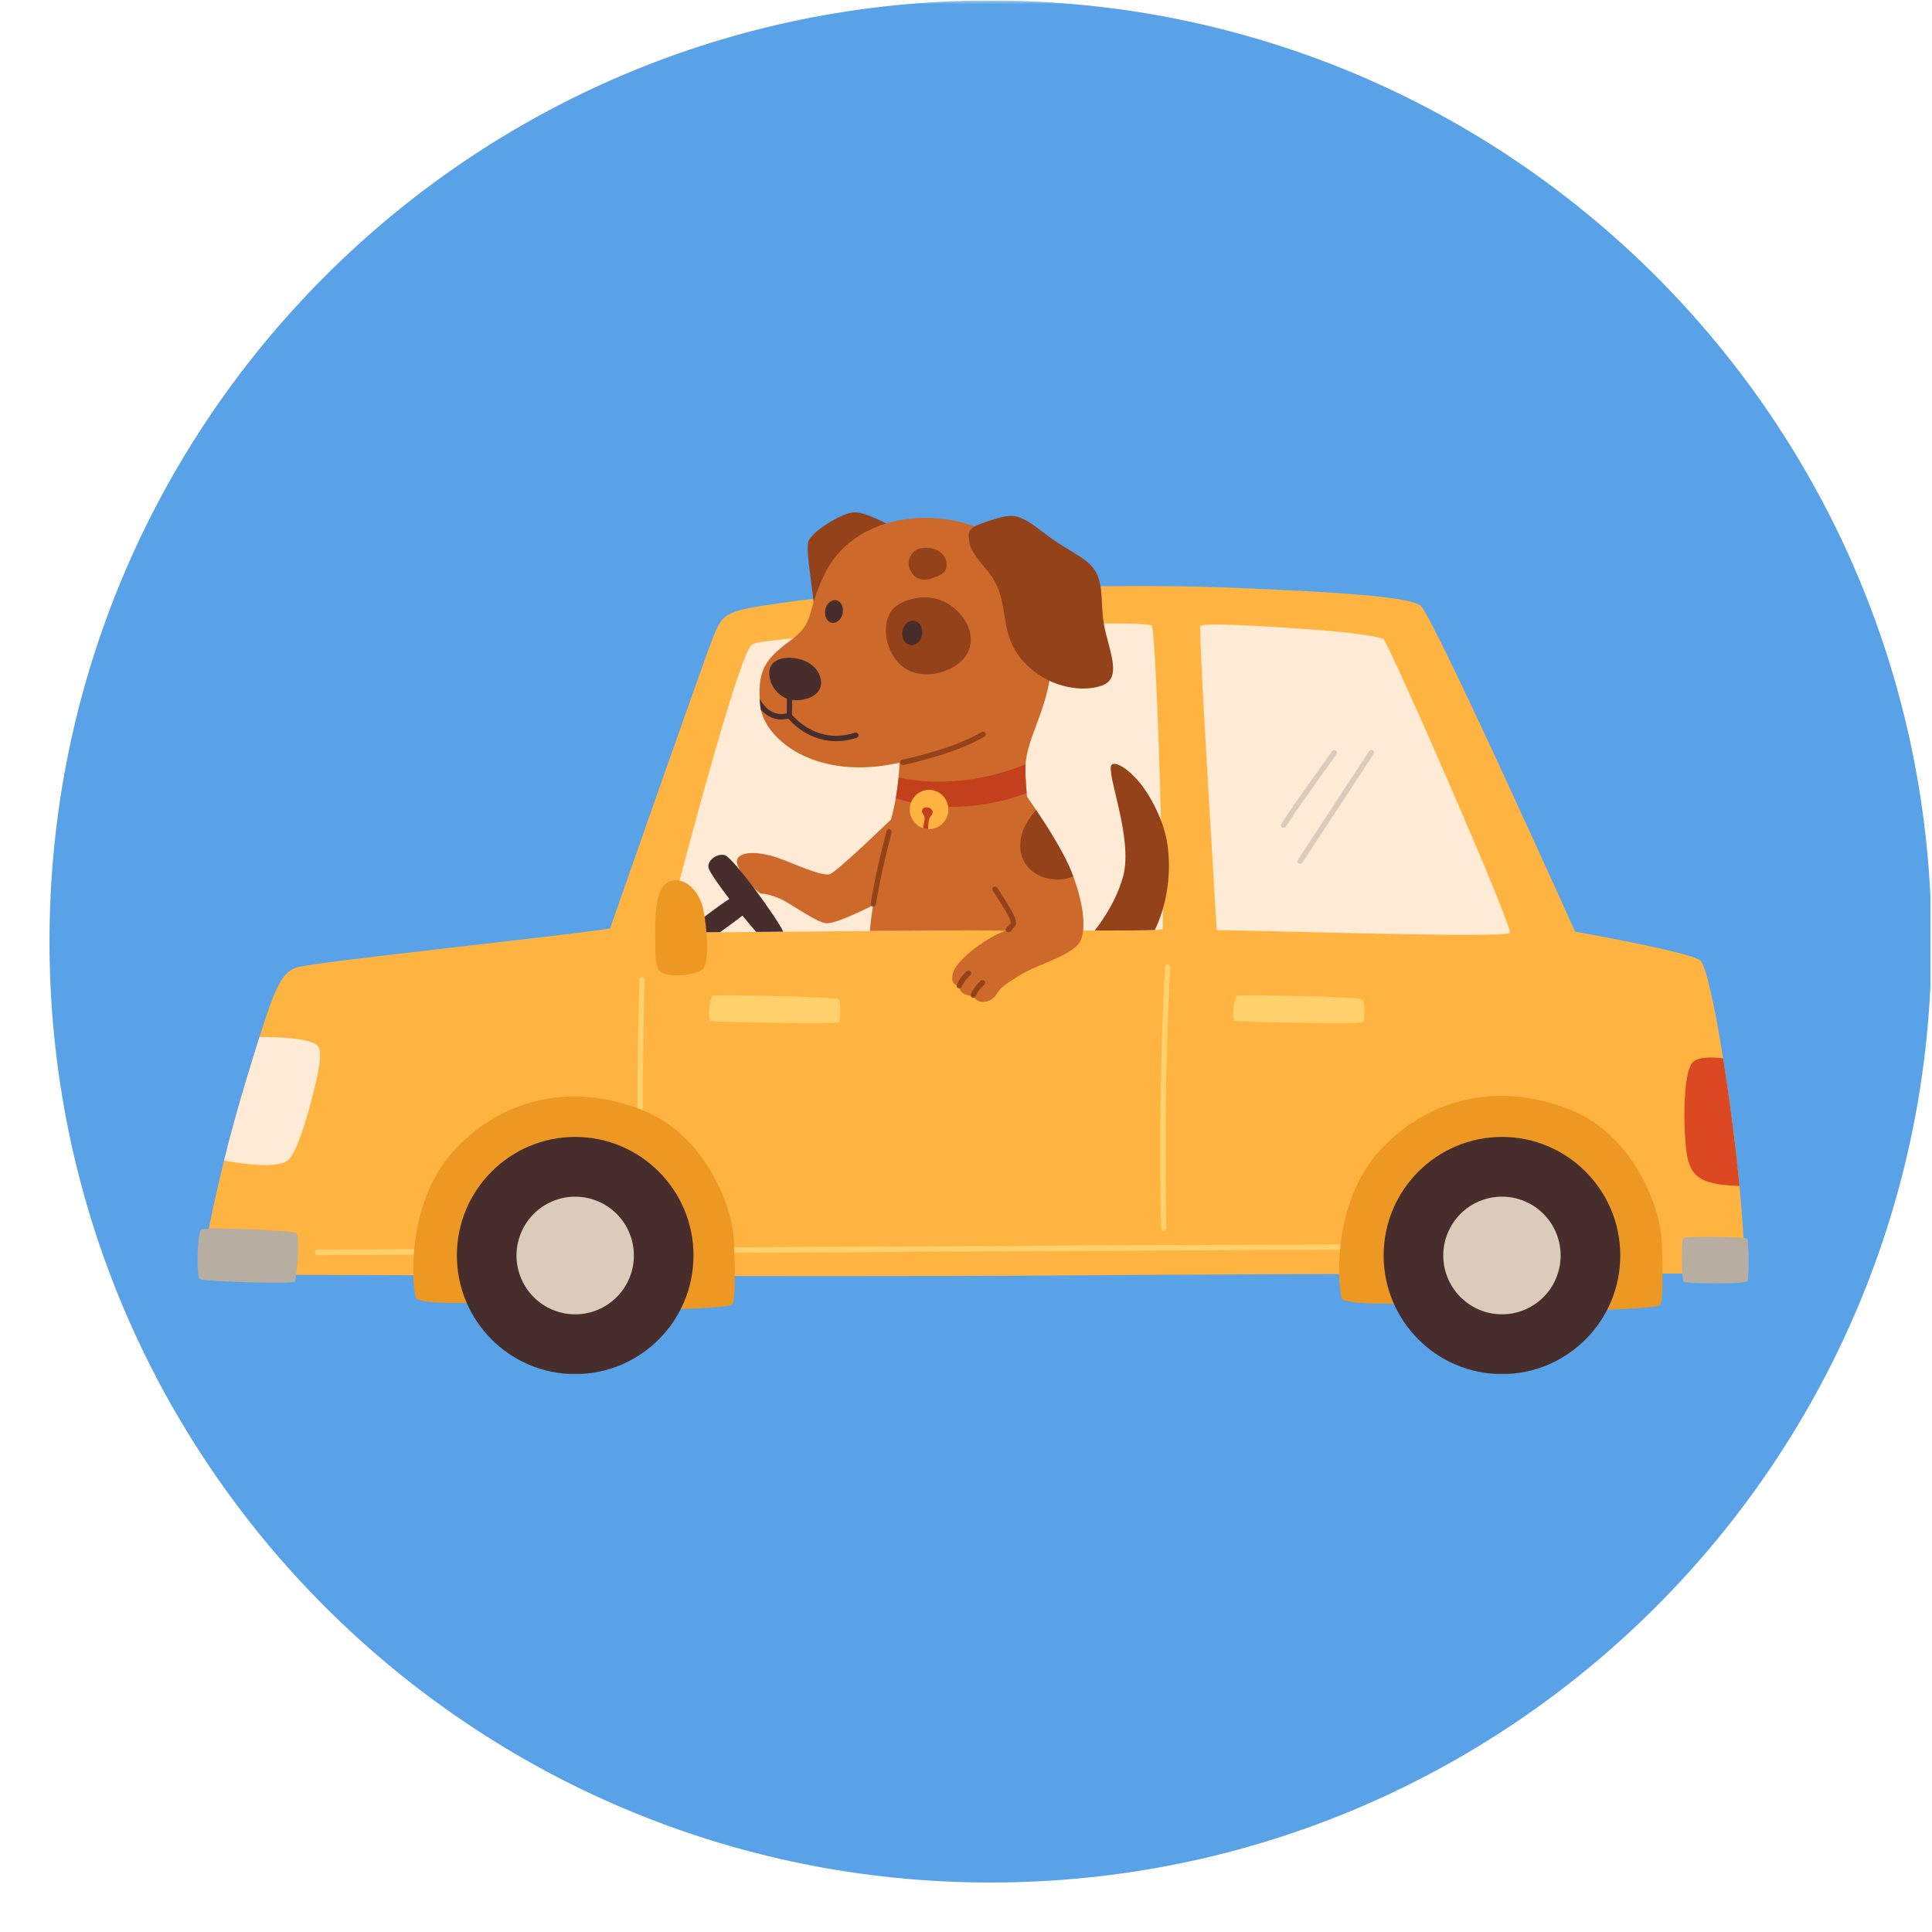<svg xmlns="http://www.w3.org/2000/svg" xmlns:xlink="http://www.w3.org/1999/xlink" width="300" zoomAndPan="magnify" viewBox="0 0 224.88 225" height="300" preserveAspectRatio="xMidYMid meet"><defs><clipPath id="ac6ea51497"><path d="M 5 0.059 L 224.762 0.059 L 224.762 220 L 5 220 Z M 5 0.059 "></path></clipPath><filter x="0%" y="0%" width="100%" filterUnits="objectBoundingBox" id="f4e35b7a33" height="100%"></filter><clipPath id="442721f46e"><path d="M 0.703 0.059 L 219.762 0.059 L 219.762 219.238 L 0.703 219.238 Z M 0.703 0.059 "></path></clipPath><clipPath id="c590a50454"><path d="M 110.289 0.059 C 49.766 0.059 0.703 49.125 0.703 109.648 C 0.703 170.172 49.766 219.238 110.289 219.238 C 170.816 219.238 219.879 170.172 219.879 109.648 C 219.879 49.125 170.816 0.059 110.289 0.059 Z M 110.289 0.059 "></path></clipPath><clipPath id="c22107a7e7"><rect x="0" width="220" y="0" height="220"></rect></clipPath><clipPath id="2d1575c404"><path d="M 23 68 L 203.891 68 L 203.891 149 L 23 149 Z M 23 68 "></path></clipPath><clipPath id="79c24a9785"><path d="M 22.488 143 L 35 143 L 35 150 L 22.488 150 Z M 22.488 143 "></path></clipPath><clipPath id="e1bc5c486b"><path d="M 195 144 L 203.891 144 L 203.891 150 L 195 150 Z M 195 144 "></path></clipPath><clipPath id="063ba63905"><path d="M 94 59.555 L 104 59.555 L 104 72 L 94 72 Z M 94 59.555 "></path></clipPath><clipPath id="b136df2049"><path d="M 53 132 L 81 132 L 81 160 L 53 160 Z M 53 132 "></path></clipPath><clipPath id="e46cdf83be"><path d="M 161 132 L 189 132 L 189 160 L 161 160 Z M 161 132 "></path></clipPath></defs><g id="6d2e6b4093"><g clip-rule="nonzero" clip-path="url(#ac6ea51497)"><g mask="url(#d3ba18e036)" transform="matrix(1,0,0,1,5,-0)"><g clip-path="url(#c22107a7e7)"><g clip-rule="nonzero" clip-path="url(#442721f46e)"><g clip-rule="nonzero" clip-path="url(#c590a50454)"><path style=" stroke:none;fill-rule:nonzero;fill:#0070dc;fill-opacity:1;" d="M 0.703 0.059 L 219.879 0.059 L 219.879 219.238 L 0.703 219.238 Z M 0.703 0.059 "></path></g></g></g><mask id="d3ba18e036"><g filter="url(#f4e35b7a33)"><rect x="0" width="224.88" y="0" height="225" style="fill:#000000;fill-opacity:0.65;stroke:none;"></rect></g></mask></g></g><g clip-rule="nonzero" clip-path="url(#2d1575c404)"><path style=" stroke:none;fill-rule:evenodd;fill:#ffb441;fill-opacity:1;" d="M 202.52 138.113 C 202.773 140.762 202.957 143.234 203.035 145.301 L 196.168 148.32 C 196.168 148.32 152.637 148.301 122.66 148.543 C 96.133 148.754 28.777 148.441 28.777 148.441 L 23.973 144.605 C 23.973 144.605 24.648 140.77 26.039 135.156 C 26.727 132.367 27.59 129.141 28.633 125.727 C 29.215 123.805 29.719 122.168 30.16 120.773 C 32.086 114.68 32.863 113.172 34.543 112.656 C 36.605 112.023 63.602 109.227 70.984 108.137 C 70.984 108.137 81.816 77.156 83.012 74.148 C 84.207 71.141 84.637 71.129 92.008 70.066 C 99.379 69.008 127.121 67.785 143.102 68.43 C 159.082 69.07 164.031 69.68 165.348 70.5 C 166.66 71.324 183.379 108.504 183.379 108.504 C 183.379 108.504 196.496 110.809 197.93 111.832 C 198.59 112.301 199.637 117.129 200.613 123.258 C 201.352 127.906 202.059 133.305 202.52 138.113 Z M 202.52 138.113 "></path></g><path style=" stroke:none;fill-rule:evenodd;fill:#ffebd5;fill-opacity:1;" d="M 30.16 120.77 C 32.355 120.773 36.18 120.887 36.965 121.836 C 37.547 122.535 37.012 124.988 36.352 127.605 C 35.535 130.816 34.41 134.277 33.551 135.059 C 32.277 136.215 27.676 135.465 26.039 135.156 C 26.727 132.367 27.59 129.141 28.633 125.727 C 29.219 123.805 29.719 122.168 30.16 120.77 Z M 30.16 120.77 "></path><path style=" stroke:none;fill-rule:evenodd;fill:#db4822;fill-opacity:1;" d="M 200.613 123.254 C 199.488 123.113 197.652 123.016 197.027 123.754 C 196.105 124.84 195.926 129.742 196.262 133.426 C 196.578 136.852 197.59 137.98 202.52 138.113 C 202.059 133.305 201.352 127.906 200.613 123.254 Z M 200.613 123.254 "></path><g clip-rule="nonzero" clip-path="url(#79c24a9785)"><path style=" stroke:none;fill-rule:evenodd;fill:#b8ada1;fill-opacity:1;" d="M 23.383 143.199 C 22.898 143.559 22.773 148.68 23.215 148.965 C 23.656 149.25 34.004 149.574 34.254 149.254 C 34.5 148.938 34.961 143.844 34.41 143.574 C 33.867 143.305 23.867 142.844 23.383 143.199 Z M 23.383 143.199 "></path></g><g clip-rule="nonzero" clip-path="url(#e1bc5c486b)"><path style=" stroke:none;fill-rule:evenodd;fill:#b8ada1;fill-opacity:1;" d="M 195.969 144.18 C 195.746 144.426 195.707 149.129 196.066 149.301 C 196.422 149.477 203.273 149.586 203.457 149.195 C 203.641 148.805 203.617 144.531 203.43 144.281 C 203.238 144.02 196.191 143.93 195.969 144.18 Z M 195.969 144.18 "></path></g><path style=" stroke:none;fill-rule:evenodd;fill:#ffd16c;fill-opacity:1;" d="M 74.391 114.109 C 74.395 113.938 74.539 113.801 74.711 113.805 C 74.883 113.809 75.02 113.953 75.016 114.129 C 75.016 114.129 74.73 124.172 74.809 131.246 C 74.812 131.422 74.672 131.562 74.5 131.562 C 74.328 131.562 74.188 131.426 74.188 131.254 C 74.105 124.164 74.391 114.109 74.391 114.109 Z M 135.609 112.613 C 135.621 112.441 135.77 112.309 135.938 112.32 C 136.113 112.332 136.242 112.48 136.23 112.648 C 136.23 112.648 135.383 127.09 135.785 143.004 C 135.785 143.18 135.648 143.32 135.48 143.324 C 135.305 143.328 135.164 143.191 135.16 143.02 C 134.762 127.078 135.609 112.613 135.609 112.613 Z M 36.945 146.168 C 36.77 146.168 36.633 146.027 36.629 145.855 C 36.629 145.68 36.766 145.543 36.941 145.539 C 36.941 145.539 139.727 144.953 163.422 144.883 C 163.594 144.883 163.73 145.023 163.734 145.195 C 163.734 145.371 163.598 145.508 163.426 145.508 C 139.73 145.578 36.945 146.168 36.945 146.168 Z M 36.945 146.168 "></path><path style=" stroke:none;fill-rule:evenodd;fill:#ffd16c;fill-opacity:1;" d="M 143.973 115.957 C 144.23 115.801 158.398 116.09 158.637 116.383 C 158.875 116.676 158.953 118.684 158.664 119.043 C 158.434 119.332 144.18 119.004 143.789 118.902 C 143.301 118.781 143.715 116.109 143.973 115.957 Z M 82.922 115.957 C 83.18 115.801 97.348 116.09 97.59 116.383 C 97.828 116.676 97.906 118.684 97.617 119.043 C 97.387 119.332 83.133 119.004 82.742 118.902 C 82.25 118.781 82.664 116.109 82.922 115.957 Z M 82.922 115.957 "></path><path style=" stroke:none;fill-rule:evenodd;fill:#ffebd5;fill-opacity:1;" d="M 135.066 92.398 C 134.793 83.18 134.387 73.277 134.062 72.867 C 133.848 72.586 129.246 72.547 122.949 72.688 C 113.27 72.906 99.566 73.551 91.547 74.406 C 90.82 74.48 90.137 74.562 89.512 74.645 C 88.902 74.723 87.957 74.797 87.496 75.082 C 86.176 75.895 80.152 98.207 78.051 106.605 C 78.051 106.605 77.523 108.484 79.145 108.582 C 79.285 108.59 79.828 108.594 80.703 108.59 C 81.488 108.586 82.535 108.582 83.797 108.574 C 85.016 108.562 86.434 108.551 88.004 108.535 C 89 108.531 90.055 108.52 91.156 108.508 C 94.059 108.48 97.312 108.453 100.691 108.43 C 104.555 108.398 108.586 108.375 112.48 108.359 C 115.695 108.348 118.82 108.348 121.672 108.355 C 123.988 108.359 126.121 108.367 127.984 108.367 C 132.285 108.371 135.125 108.348 135.324 108.219 C 135.328 108.215 135.332 108.211 135.336 108.207 C 135.445 107.918 135.305 100.414 135.066 92.398 Z M 135.066 92.398 "></path><path style=" stroke:none;fill-rule:evenodd;fill:#ffebd5;fill-opacity:1;" d="M 139.727 72.918 C 139.965 72.461 147.645 72.961 152.273 73.277 C 156.91 73.59 160.555 74.148 161.031 74.41 C 161.617 74.727 176.164 107.969 175.773 108.629 C 175.379 109.285 149.211 108.406 141.641 108.324 C 141.641 108.32 139.492 73.375 139.727 72.918 Z M 139.727 72.918 "></path><path style=" stroke:none;fill-rule:evenodd;fill:#dacbba;fill-opacity:1;" d="M 159.391 87.473 C 159.484 87.328 159.68 87.289 159.82 87.383 C 159.965 87.477 160.008 87.672 159.914 87.812 C 159.914 87.812 154.191 96.516 151.617 100.469 C 151.523 100.613 151.332 100.652 151.188 100.559 C 151.043 100.465 151.004 100.273 151.098 100.129 C 153.668 96.176 159.391 87.473 159.391 87.473 Z M 155.086 87.48 C 155.188 87.344 155.383 87.309 155.52 87.41 C 155.656 87.512 155.688 87.707 155.59 87.852 C 155.59 87.852 152.008 92.73 149.688 96.273 C 149.594 96.418 149.398 96.457 149.258 96.363 C 149.113 96.27 149.074 96.074 149.168 95.934 C 151.496 92.375 155.086 87.48 155.086 87.48 Z M 155.086 87.48 "></path><g clip-rule="nonzero" clip-path="url(#063ba63905)"><path style=" stroke:none;fill-rule:evenodd;fill:#94421a;fill-opacity:1;" d="M 103.48 61.137 C 103.48 61.137 100.688 59.566 99.309 59.668 C 97.934 59.77 94.324 61.961 94.055 63.16 C 93.781 64.355 94.621 68.672 94.785 71.043 C 94.949 73.41 103.48 61.137 103.48 61.137 Z M 103.48 61.137 "></path></g><path style=" stroke:none;fill-rule:evenodd;fill:#cc692b;fill-opacity:1;" d="M 88.547 82.641 C 89.332 86.355 95.195 90.965 104.695 88.824 C 104.695 88.824 104.684 89.496 104.586 90.547 C 104.523 91.227 104.422 92.059 104.262 92.965 C 104.125 93.754 103.941 94.598 103.699 95.445 C 103.699 95.445 97.566 101.379 96.641 101.781 C 95.715 102.184 92.09 100.414 90.309 99.828 C 88.527 99.246 86.297 99.047 85.809 100.031 C 85.32 101.02 88.188 104.07 88.582 104.07 C 88.98 104.07 89.656 104.191 90.773 104.66 C 91.895 105.129 94.938 107.391 96.129 107.52 C 97.324 107.648 101.633 105.418 101.633 105.418 C 101.633 105.418 101.371 106.75 101.25 108.422 C 105.051 108.391 109.023 108.367 112.855 108.352 C 116.027 108.34 119.199 108.457 122.004 108.465 C 121.219 104.082 119.922 96.883 119.504 92.34 C 119.375 90.93 119.32 89.762 119.375 88.996 C 119.383 88.918 119.391 88.84 119.395 88.77 C 119.875 84.66 122.633 82.16 122.652 73.801 C 122.652 73.383 122.633 72.98 122.598 72.582 C 121.922 65 115.414 61.016 109.559 60.406 C 103.863 59.812 98.418 61.961 96.039 66.73 C 93.746 71.328 94.957 72.289 92.238 74.406 C 92.137 74.484 92.035 74.562 91.926 74.645 C 89.02 76.766 88.254 78.137 88.418 81.352 C 88.43 81.602 88.445 81.855 88.473 82.129 C 88.484 82.297 88.512 82.465 88.547 82.641 Z M 88.547 82.641 "></path><path style=" stroke:none;fill-rule:evenodd;fill:#482d2d;fill-opacity:1;" d="M 80.699 108.582 C 80.617 108.316 80.637 108.008 80.84 107.652 C 80.84 107.652 83.484 105.555 84.879 104.695 C 83.602 103.02 82.539 101.488 82.453 101.055 C 82.27 100.133 83.566 99.324 84.371 99.602 C 85.375 99.945 90.406 106.871 91.156 108.5 C 90.055 108.512 89 108.52 88.004 108.531 C 87.523 107.984 86.973 107.328 86.406 106.629 C 85.816 107.102 84.734 107.891 83.797 108.562 C 82.531 108.574 81.484 108.582 80.699 108.582 Z M 80.699 108.582 "></path><path style=" stroke:none;fill-rule:evenodd;fill:#ec9823;fill-opacity:1;" d="M 76.258 109.363 C 76.23 107.602 76.066 103.312 77.91 102.656 C 79.758 102 81.422 103.832 81.852 105.949 C 82.281 108.062 82.602 112.023 81.785 112.855 C 80.969 113.688 77.215 113.91 76.684 113.008 C 76.156 112.105 76.285 111.121 76.258 109.363 Z M 76.258 109.363 "></path><path style=" stroke:none;fill-rule:evenodd;fill:#cc692b;fill-opacity:1;" d="M 124.93 102.059 C 126.113 105.191 126.59 108.617 125.547 109.922 C 124.363 111.414 120.613 112.371 118.625 113.621 C 116.637 114.875 116.527 114.965 115.945 115.867 C 115.363 116.766 113.812 117.098 113.309 115.973 C 113.309 115.973 111.594 116.031 111.66 114.789 C 111.66 114.789 110.535 114.867 110.906 113.371 C 111.273 111.875 114.359 109.531 116.52 108.605 C 118.32 107.836 118.043 107.492 117.797 106.836 C 117.555 106.18 115.816 103.555 115.816 103.555 L 119.258 92.371 C 119.258 92.371 119.828 93.16 120.609 94.328 C 121.793 96.086 123.461 98.703 124.395 100.758 C 124.586 101.188 124.766 101.621 124.93 102.059 Z M 124.93 102.059 "></path><path style=" stroke:none;fill-rule:evenodd;fill:#94421a;fill-opacity:1;" d="M 114.184 114.195 C 114.32 114.094 114.512 114.125 114.613 114.262 C 114.715 114.398 114.684 114.594 114.547 114.699 C 114.547 114.699 113.973 115.141 113.562 116.027 C 113.488 116.184 113.305 116.25 113.152 116.176 C 113 116.105 112.938 115.918 113.008 115.762 C 113.496 114.711 114.184 114.195 114.184 114.195 Z M 112.555 113.094 C 112.691 112.996 112.883 113.023 112.984 113.16 C 113.086 113.297 113.055 113.492 112.918 113.598 C 112.918 113.598 112.344 114.039 111.934 114.93 C 111.859 115.082 111.676 115.148 111.523 115.078 C 111.371 115.004 111.305 114.816 111.379 114.66 C 111.867 113.609 112.555 113.094 112.555 113.094 Z M 112.555 113.094 "></path><path style=" stroke:none;fill-rule:evenodd;fill:#94421a;fill-opacity:1;" d="M 105.148 89.082 C 104.98 89.113 104.82 89.004 104.785 88.836 C 104.754 88.664 104.863 88.5 105.027 88.469 C 105.027 88.469 110.785 87.309 114.277 85.25 C 114.426 85.164 114.613 85.215 114.695 85.363 C 114.781 85.512 114.73 85.703 114.586 85.789 C 111.02 87.895 105.148 89.082 105.148 89.082 Z M 103.188 96.797 C 103.234 96.633 103.398 96.531 103.566 96.582 C 103.727 96.629 103.824 96.797 103.777 96.965 C 103.777 96.965 102.555 101.469 101.941 105.328 C 101.918 105.5 101.758 105.613 101.594 105.586 C 101.426 105.555 101.312 105.398 101.34 105.227 C 101.953 101.336 103.188 96.797 103.188 96.797 Z M 117.578 108.492 C 117.453 108.609 117.258 108.598 117.145 108.473 C 117.035 108.344 117.039 108.145 117.168 108.031 C 117.246 107.957 117.645 107.566 117.66 107.5 C 117.672 107.434 117.656 107.363 117.629 107.293 C 117.598 107.188 117.551 107.074 117.504 106.949 C 117.266 106.305 115.559 103.734 115.559 103.734 C 115.465 103.59 115.5 103.398 115.645 103.301 C 115.785 103.203 115.977 103.242 116.07 103.383 C 116.07 103.383 117.832 106.059 118.082 106.727 C 118.223 107.102 118.336 107.402 118.238 107.707 C 118.191 107.855 117.75 108.336 117.578 108.492 Z M 117.578 108.492 "></path><path style=" stroke:none;fill-rule:evenodd;fill:#94421a;fill-opacity:1;" d="M 120.605 94.336 C 121.789 96.09 123.457 98.711 124.391 100.766 C 124.586 101.188 124.766 101.621 124.93 102.059 C 123.238 102.828 120.805 102.414 119.551 100.844 C 118.289 99.262 118.66 97.078 119.723 95.492 C 119.98 95.102 120.266 94.684 120.605 94.336 Z M 120.605 94.336 "></path><path style=" stroke:none;fill-rule:evenodd;fill:#94421a;fill-opacity:1;" d="M 135.156 95.555 C 135.496 96.457 135.777 97.43 135.914 98.449 C 136.32 101.484 135.887 104.055 135.367 105.852 C 135.02 107.043 134.633 107.895 134.43 108.309 C 133.242 108.359 130.965 108.371 127.984 108.367 C 127.805 108.367 127.617 108.367 127.43 108.367 C 128.508 106.988 129.973 104.766 130.723 102.121 C 131.988 97.621 128.605 89.742 129.422 89.043 C 129.961 88.582 132.141 89.953 133.812 92.793 C 134.273 93.574 134.758 94.512 135.156 95.555 Z M 135.156 95.555 "></path><path style=" stroke:none;fill-rule:evenodd;fill:#94421a;fill-opacity:1;" d="M 115.73 67.598 C 115.023 66.312 113.086 64.695 112.844 63.188 C 112.605 61.68 112.703 61.426 115.316 60.594 C 117.934 59.762 118.543 59.75 121.562 62.094 C 124.582 64.438 127.035 65.027 127.793 67.105 C 128.555 69.184 127.984 70.895 128.766 73.906 C 129.551 76.914 130.324 79.148 128.188 79.871 C 126.055 80.59 122.551 80.168 119.832 77.738 C 116.125 74.41 117.625 71.055 115.73 67.598 Z M 115.73 67.598 "></path><path style=" stroke:none;fill-rule:evenodd;fill:#94421a;fill-opacity:1;" d="M 105.824 66.066 C 105.531 65.113 106.207 64.078 107.074 63.879 C 108.387 63.574 109.809 64.086 110.121 65.324 C 110.484 66.758 109.27 67.066 108.457 67.352 C 107.426 67.719 106.262 67.488 105.824 66.066 Z M 105.824 66.066 "></path><path style=" stroke:none;fill-rule:evenodd;fill:#94421a;fill-opacity:1;" d="M 103.418 75.219 C 102.898 73.723 102.867 71.305 104.73 70.309 C 106.598 69.316 109.297 69.082 111.41 71.133 C 113.52 73.18 113.547 75.914 111.34 77.445 C 109.133 78.977 104.871 79.391 103.418 75.219 Z M 103.418 75.219 "></path><path style=" stroke:none;fill-rule:evenodd;fill:#c43f1c;fill-opacity:1;" d="M 119.504 92.344 C 117.441 93.16 111.227 95.152 104.262 92.961 C 104.422 92.055 104.523 91.223 104.586 90.543 C 106.473 90.969 112.406 91.906 119.375 88.996 C 119.32 89.766 119.375 90.93 119.504 92.344 Z M 119.504 92.344 "></path><path style=" stroke:none;fill-rule:evenodd;fill:#ffb441;fill-opacity:1;" d="M 107.43 96.441 C 106.539 96.141 105.891 95.285 105.891 94.273 C 105.891 93.012 106.898 91.984 108.141 91.984 C 109.379 91.984 110.387 93.012 110.387 94.273 C 110.387 95.539 109.379 96.559 108.141 96.559 C 108.102 96.559 108.066 96.559 108.027 96.555 C 107.82 96.543 107.621 96.508 107.43 96.441 Z M 107.43 96.441 "></path><path style=" stroke:none;fill-rule:evenodd;fill:#c43f1c;fill-opacity:1;" d="M 107.43 96.441 C 107.484 96.035 107.648 95.609 107.613 95.191 C 107.594 94.883 107.215 94.707 107.332 94.344 C 107.508 93.805 108.414 93.992 108.547 94.465 C 108.66 94.859 108.227 95.062 108.145 95.398 C 108.051 95.766 108.035 96.16 108.023 96.559 C 107.82 96.543 107.621 96.508 107.43 96.441 Z M 107.43 96.441 "></path><path style=" stroke:none;fill-rule:evenodd;fill:#482d2d;fill-opacity:1;" d="M 92.191 81.516 L 92.176 83.242 C 92.617 83.77 95.293 86.707 99.52 85.324 C 99.684 85.273 99.852 85.363 99.906 85.527 C 99.957 85.691 99.871 85.871 99.707 85.922 C 95.258 87.375 92.379 84.43 91.754 83.699 C 90.219 84.035 89.191 83.379 88.547 82.641 C 88.512 82.465 88.484 82.297 88.473 82.125 C 88.449 81.855 88.434 81.598 88.418 81.348 C 88.785 82.094 89.727 83.457 91.562 83.098 L 91.582 81.371 C 90.633 81.02 89.551 79.91 89.527 78.395 C 89.5 76.883 91.133 76.348 92.859 76.715 C 94.703 77.109 95.676 78.484 95.551 79.723 C 95.41 81.09 93.617 81.699 92.191 81.516 Z M 92.191 81.516 "></path><path style=" stroke:none;fill-rule:evenodd;fill:#482d2d;fill-opacity:1;" d="M 106.43 72.305 C 107.062 72.422 107.469 73.145 107.328 73.922 C 107.191 74.695 106.566 75.234 105.934 75.117 C 105.305 75.004 104.902 74.277 105.035 73.504 C 105.172 72.73 105.797 72.188 106.43 72.305 Z M 106.43 72.305 "></path><path style=" stroke:none;fill-rule:evenodd;fill:#482d2d;fill-opacity:1;" d="M 97.332 69.906 C 97.895 70.02 98.227 70.703 98.078 71.43 C 97.93 72.152 97.355 72.641 96.801 72.527 C 96.238 72.406 95.906 71.727 96.055 71 C 96.203 70.273 96.773 69.785 97.332 69.906 Z M 97.332 69.906 "></path><path style=" stroke:none;fill-rule:evenodd;fill:#ec9823;fill-opacity:1;" d="M 53.664 151.746 C 53.664 151.746 48.754 151.836 48.387 151.168 C 48.016 150.496 46.902 140.18 53.02 133.75 C 58.789 127.691 66.891 126.16 74.734 129.262 C 82.238 132.234 85.188 140.672 85.391 144.184 C 85.566 147.25 85.598 151.434 85.23 151.898 C 84.867 152.363 77.699 152.48 77.699 152.48 Z M 53.664 151.746 "></path><path style=" stroke:none;fill-rule:evenodd;fill:#ec9823;fill-opacity:1;" d="M 161.52 151.816 C 161.52 151.816 156.582 151.906 156.215 151.23 C 155.844 150.555 154.719 140.18 160.879 133.715 C 166.684 127.621 174.828 126.082 182.719 129.199 C 190.27 132.184 193.234 140.676 193.441 144.203 C 193.617 147.289 193.648 151.5 193.281 151.965 C 192.914 152.43 185.707 152.551 185.707 152.551 Z M 161.52 151.816 "></path><g clip-rule="nonzero" clip-path="url(#b136df2049)"><path style=" stroke:none;fill-rule:evenodd;fill:#482d2d;fill-opacity:1;" d="M 66.926 132.406 C 74.531 132.406 80.703 138.594 80.703 146.215 C 80.703 153.84 74.531 160.027 66.926 160.027 C 59.32 160.027 53.148 153.836 53.148 146.215 C 53.148 138.594 59.32 132.406 66.926 132.406 Z M 66.926 132.406 "></path></g><g clip-rule="nonzero" clip-path="url(#e46cdf83be)"><path style=" stroke:none;fill-rule:evenodd;fill:#482d2d;fill-opacity:1;" d="M 174.859 132.406 C 182.461 132.406 188.637 138.594 188.637 146.215 C 188.637 153.84 182.461 160.027 174.859 160.027 C 167.254 160.027 161.078 153.84 161.078 146.215 C 161.078 138.594 167.254 132.406 174.859 132.406 Z M 174.859 132.406 "></path></g><path style=" stroke:none;fill-rule:nonzero;fill:#dacbba;fill-opacity:1;" d="M 73.762 146.168 C 73.766 146.617 73.723 147.062 73.641 147.508 C 73.555 147.949 73.43 148.375 73.258 148.793 C 73.09 149.211 72.883 149.605 72.637 149.984 C 72.391 150.359 72.109 150.707 71.793 151.027 C 71.477 151.348 71.133 151.633 70.762 151.887 C 70.391 152.137 70 152.352 69.586 152.527 C 69.172 152.703 68.746 152.836 68.305 152.926 C 67.867 153.016 67.422 153.062 66.973 153.066 C 66.523 153.07 66.078 153.027 65.641 152.945 C 65.199 152.859 64.77 152.73 64.355 152.562 C 63.938 152.395 63.543 152.184 63.168 151.938 C 62.793 151.691 62.445 151.41 62.125 151.094 C 61.809 150.777 61.52 150.434 61.27 150.059 C 61.02 149.688 60.805 149.293 60.629 148.879 C 60.457 148.465 60.324 148.039 60.23 147.598 C 60.141 147.156 60.094 146.711 60.09 146.262 C 60.09 145.812 60.129 145.367 60.215 144.926 C 60.297 144.484 60.426 144.055 60.594 143.637 C 60.762 143.219 60.969 142.824 61.219 142.449 C 61.465 142.074 61.746 141.723 62.059 141.402 C 62.375 141.082 62.719 140.797 63.09 140.547 C 63.461 140.293 63.855 140.078 64.27 139.902 C 64.68 139.73 65.109 139.598 65.547 139.504 C 65.988 139.414 66.43 139.367 66.879 139.363 C 67.328 139.363 67.773 139.402 68.215 139.488 C 68.656 139.57 69.082 139.699 69.5 139.867 C 69.914 140.039 70.309 140.246 70.684 140.492 C 71.059 140.742 71.406 141.023 71.727 141.336 C 72.047 141.652 72.332 141.996 72.586 142.371 C 72.836 142.742 73.051 143.137 73.223 143.551 C 73.398 143.965 73.531 144.391 73.621 144.832 C 73.711 145.273 73.758 145.719 73.762 146.168 Z M 73.762 146.168 "></path><path style=" stroke:none;fill-rule:nonzero;fill:#dacbba;fill-opacity:1;" d="M 181.691 146.215 C 181.691 146.664 181.648 147.109 181.562 147.551 C 181.473 147.992 181.344 148.418 181.172 148.836 C 181 149.25 180.789 149.645 180.543 150.02 C 180.293 150.395 180.008 150.738 179.691 151.059 C 179.375 151.375 179.027 151.66 178.656 151.91 C 178.281 152.16 177.887 152.371 177.473 152.543 C 177.059 152.715 176.633 152.844 176.191 152.934 C 175.75 153.02 175.309 153.062 174.859 153.062 C 174.41 153.062 173.965 153.02 173.523 152.934 C 173.086 152.844 172.656 152.715 172.242 152.543 C 171.828 152.371 171.434 152.16 171.062 151.91 C 170.688 151.66 170.344 151.375 170.023 151.059 C 169.707 150.738 169.426 150.395 169.176 150.02 C 168.926 149.645 168.715 149.25 168.543 148.836 C 168.371 148.418 168.242 147.992 168.152 147.551 C 168.066 147.109 168.023 146.664 168.023 146.215 C 168.023 145.762 168.066 145.316 168.152 144.875 C 168.242 144.434 168.371 144.008 168.543 143.59 C 168.715 143.176 168.926 142.781 169.176 142.406 C 169.426 142.031 169.707 141.688 170.023 141.367 C 170.344 141.051 170.688 140.766 171.062 140.516 C 171.434 140.266 171.828 140.055 172.242 139.883 C 172.656 139.711 173.086 139.582 173.523 139.492 C 173.965 139.406 174.41 139.363 174.859 139.363 C 175.309 139.363 175.75 139.406 176.191 139.492 C 176.633 139.582 177.059 139.711 177.473 139.883 C 177.887 140.055 178.281 140.266 178.656 140.516 C 179.027 140.766 179.375 141.051 179.691 141.367 C 180.008 141.688 180.293 142.031 180.543 142.406 C 180.789 142.781 181 143.176 181.172 143.59 C 181.344 144.008 181.473 144.434 181.562 144.875 C 181.648 145.316 181.691 145.762 181.691 146.215 Z M 181.691 146.215 "></path></g></svg>